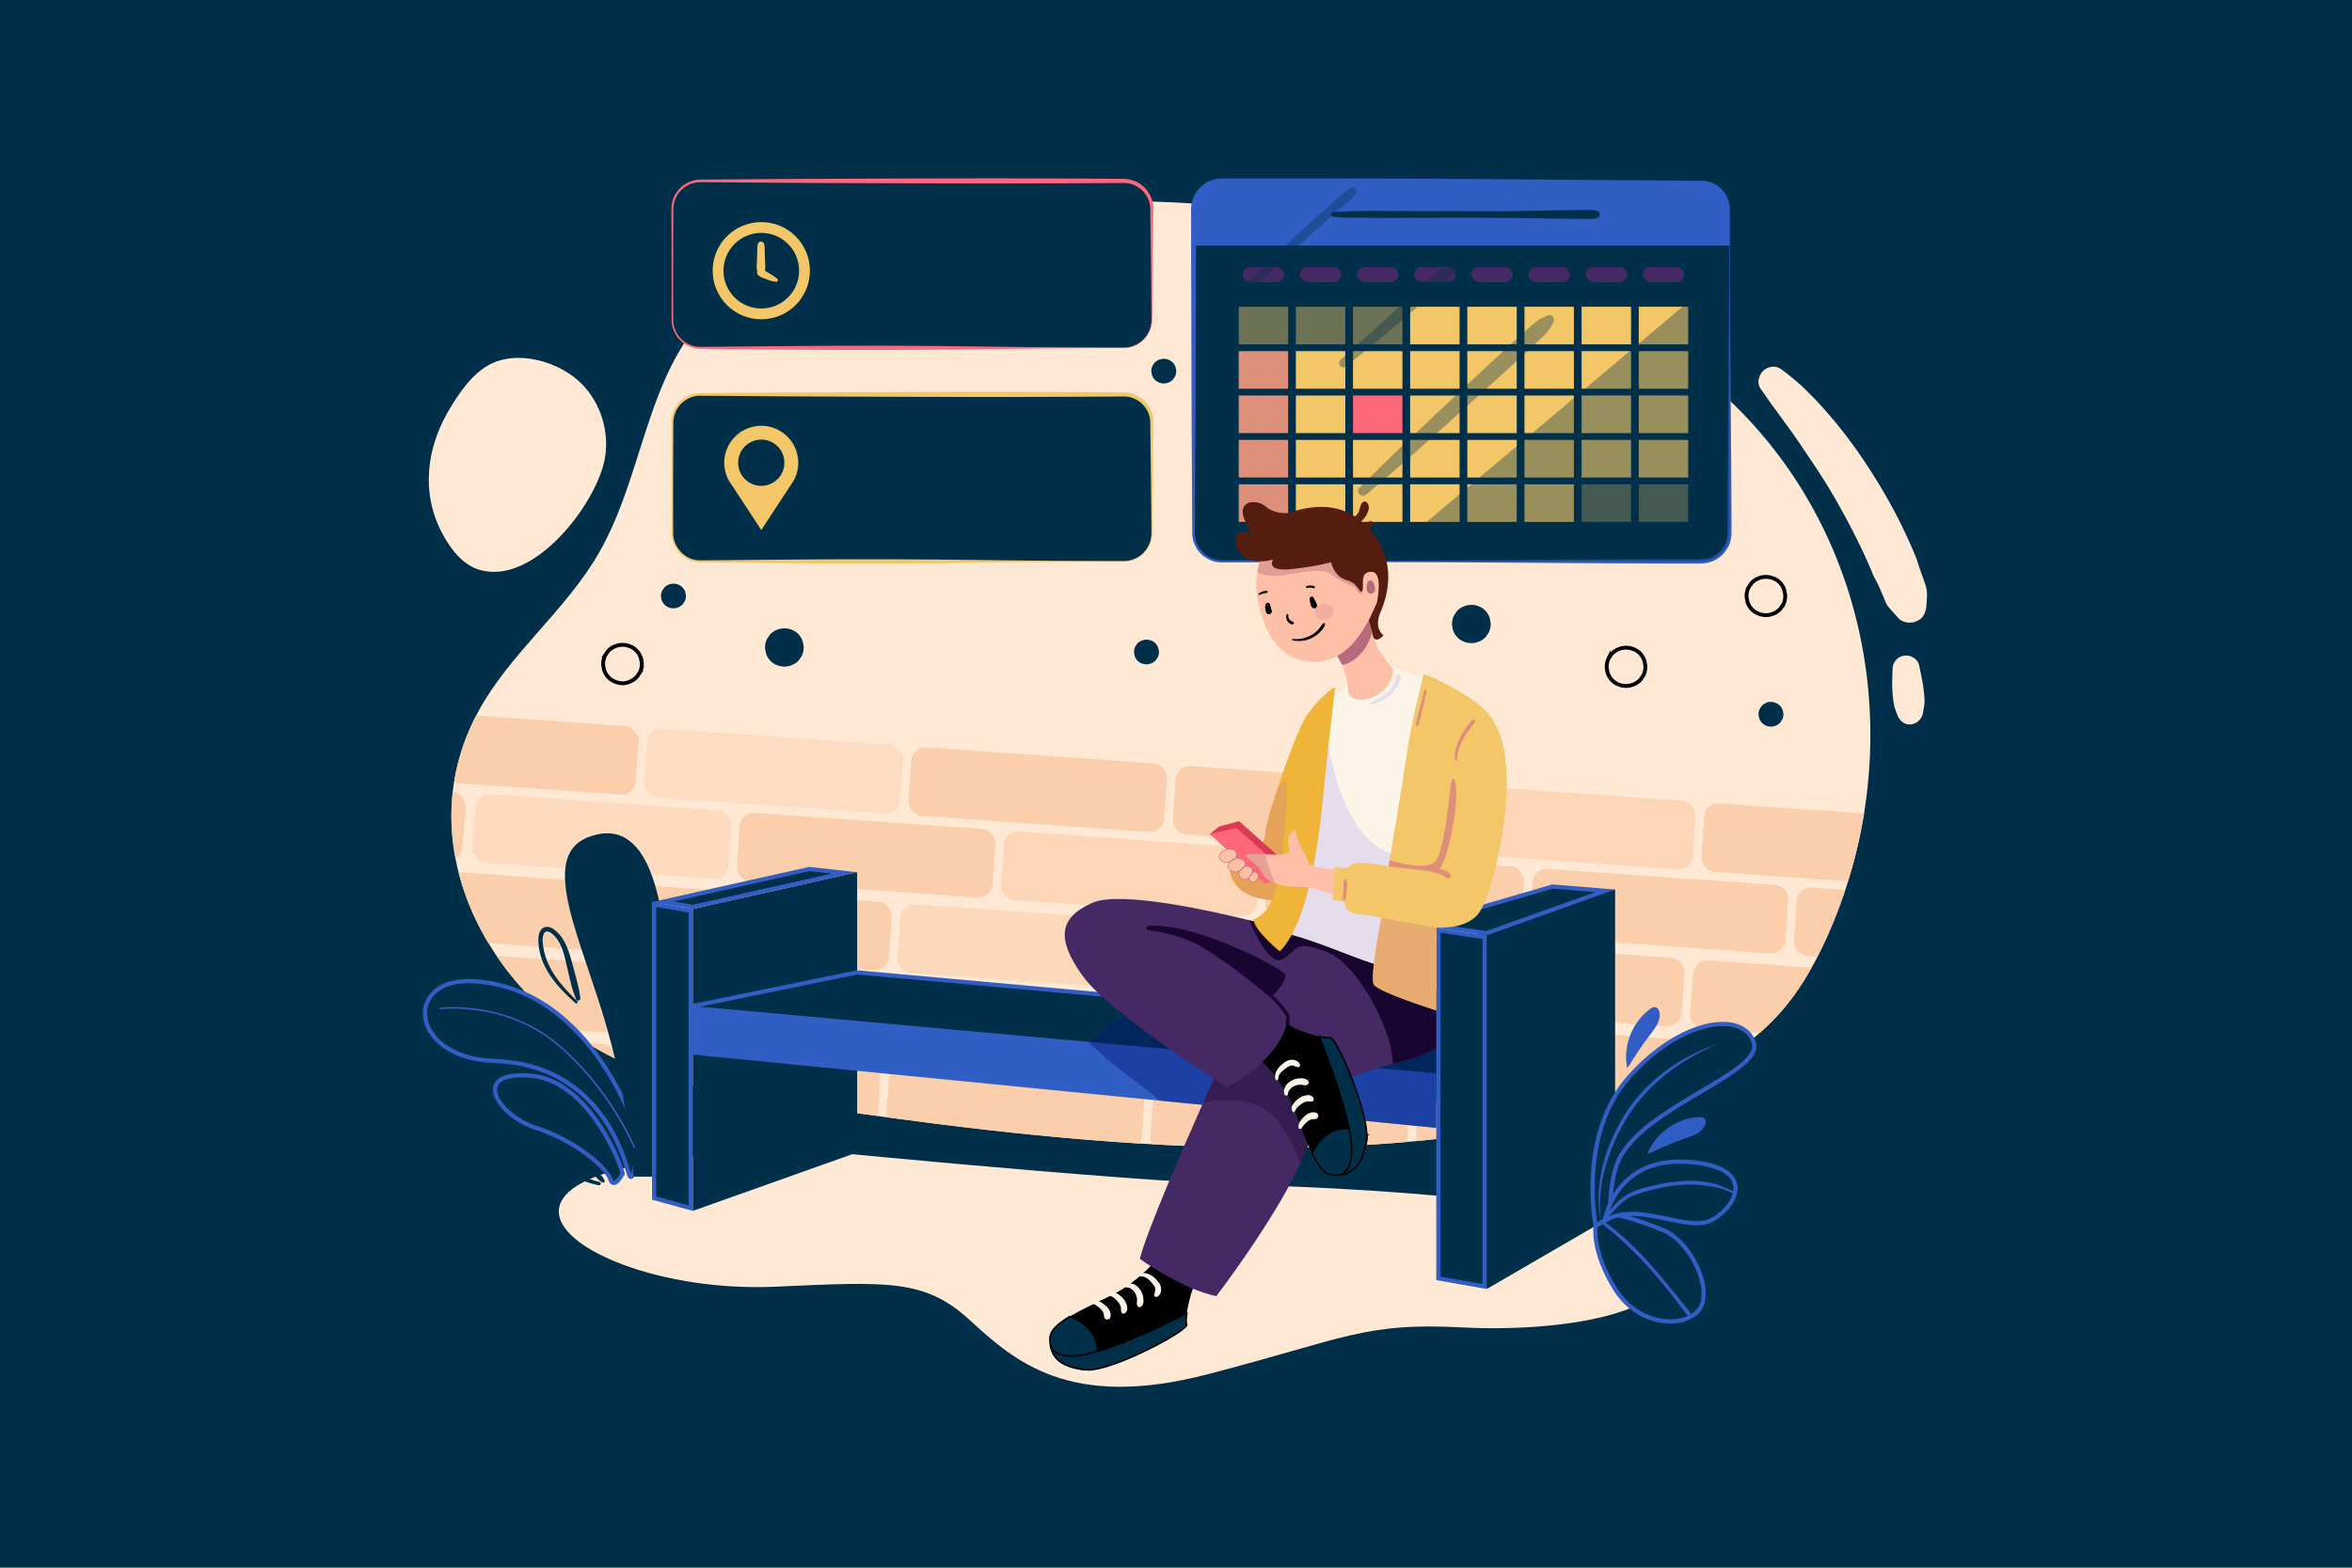 <svg xmlns="http://www.w3.org/2000/svg" xmlns:xlink="http://www.w3.org/1999/xlink" viewBox="0 0 4680 3120"><defs><style>.cls-1,.cls-37,.cls-38{fill:none;}.cls-17,.cls-19,.cls-2,.cls-21{fill:#003049;}.cls-3{fill:#ffe8d4;}.cls-4{clip-path:url(#clip-path);}.cls-10,.cls-5,.cls-6,.cls-7,.cls-8,.cls-9{fill:#fccfac;}.cls-6{opacity:0.48;}.cls-7{opacity:0.71;}.cls-8{opacity:0.59;}.cls-9{opacity:0.55;}.cls-10{opacity:0.73;}.cls-11{fill:#315ec5;}.cls-12,.cls-13{fill:#F3C768;}.cls-12{opacity:0.44;}.cls-14,.cls-31{fill:#dd8f79;}.cls-15{fill:#fe677a;}.cls-16{fill:#452964;}.cls-17,.cls-18{opacity:0.37;}.cls-19,.cls-37{stroke:#315ec5;stroke-width:8.31px;}.cls-19,.cls-21,.cls-33,.cls-37,.cls-38{stroke-miterlimit:10;}.cls-20{fill:#003049;}.cls-21{stroke:#000;stroke-width:3.11px;}.cls-22{fill:#fcf4e7;}.cls-23{fill:#011b7a;opacity:0.43;}.cls-24,.cls-34{fill:#180530;}.cls-25,.cls-33{fill:#fdbfa6;}.cls-26,.cls-27,.cls-35,.cls-36{fill:#b8697c;}.cls-27{opacity:0.41;}.cls-28{fill:#e5ddec;}.cls-29{fill:#541d10;}.cls-30{fill:#EFB438;}.cls-31{opacity:0.49;}.cls-32{fill:#db3a55;}.cls-33{stroke:#b8697c;stroke-width:1.04px;}.cls-34{opacity:0.35;}.cls-35{opacity:0.34;}.cls-36{opacity:0.18;}.cls-38{stroke:#000;stroke-width:7.64px;}</style><clipPath id="clip-path"><path class="cls-1" d="M952.08,1415.33c63.35-116.12,174-200.43,239.8-315.18C1291.46,926.48,1284.53,701,1462,577.4c162-112.82,400.52-150.59,592.61-168.51,247.95-23.14,500.52,1.7,740.44,67.64,223.25,61.36,476.92,158.8,647.11,320.92,288.9,275.19,355.2,708.13,192.54,1068.65-21.84,48.39-47.76,95.31-81.47,136.32-94.55,115-241.2,173.52-385.59,209.86-512.35,128.95-1085.46,59.85-1601.37-17-100.18-14.91-200.69-32.62-295.44-68.4C995.83,2023.07,798,1697.88,952.08,1415.33Z"/></clipPath></defs><title>04</title><g id="_04" data-name="04"><rect id="_04-2" data-name="04" class="cls-2" width="4680" height="3120"/><path class="cls-3" d="M952.08,1415.33c63.35-116.12,174-200.43,239.8-315.18C1291.46,926.48,1284.53,701,1462,577.4c162-112.82,400.52-150.59,592.61-168.51,247.95-23.14,500.52,1.7,740.44,67.64,223.25,61.36,476.92,158.8,647.11,320.92,288.9,275.19,355.2,708.13,192.54,1068.65-21.84,48.39-47.76,95.31-81.47,136.32-94.55,115-241.2,173.52-385.59,209.86-512.35,128.95-1085.46,59.85-1601.37-17-100.18-14.91-200.69-32.62-295.44-68.4C995.83,2023.07,798,1697.88,952.08,1415.33Z"/><g class="cls-4"><rect class="cls-5" x="758.27" y="1428.92" width="510.2" height="136.7" rx="28.22" transform="translate(107.93 -67.63) rotate(4.04)"/><rect class="cls-6" x="1284.14" y="1466.04" width="510.2" height="136.7" rx="28.22" transform="translate(111.85 -104.56) rotate(4.04)"/><rect class="cls-5" x="1810.01" y="1503.15" width="510.2" height="136.7" rx="28.22" transform="translate(115.77 -141.5) rotate(4.04)"/><rect class="cls-5" x="2335.89" y="1540.27" width="510.2" height="136.7" rx="28.22" transform="translate(119.69 -178.43) rotate(4.04)"/><rect class="cls-7" x="2861.76" y="1577.39" width="510.2" height="136.7" rx="28.22" transform="translate(123.6 -215.36) rotate(4.04)"/><rect class="cls-5" x="3387.63" y="1614.5" width="510.2" height="136.7" rx="28.22" transform="translate(127.52 -252.29) rotate(4.04)"/><rect class="cls-5" x="713.59" y="2062.05" width="510.2" height="136.7" rx="28.22" transform="translate(152.4 -62.91) rotate(4.04)"/><rect class="cls-5" x="1239.46" y="2099.17" width="510.2" height="136.7" rx="28.22" transform="translate(156.32 -99.85) rotate(4.04)"/><rect class="cls-5" x="1765.33" y="2136.29" width="510.2" height="136.7" rx="28.22" transform="translate(160.23 -136.78) rotate(4.04)"/><rect class="cls-5" x="2291.2" y="2173.4" width="510.2" height="136.7" rx="28.22" transform="translate(164.15 -173.71) rotate(4.04)"/><rect class="cls-5" x="2817.07" y="2210.52" width="510.2" height="136.7" rx="28.22" transform="translate(168.07 -210.64) rotate(4.04)"/><rect class="cls-5" x="3342.94" y="2247.64" width="510.2" height="136.7" rx="28.22" transform="translate(171.99 -247.58) rotate(4.04)"/><rect class="cls-5" x="736.21" y="1741.47" width="510.2" height="136.7" rx="28.22" transform="translate(129.88 -65.3) rotate(4.04)"/><rect class="cls-5" x="1262.08" y="1778.58" width="510.2" height="136.7" rx="28.22" transform="translate(133.8 -102.24) rotate(4.04)"/><rect class="cls-8" x="1787.95" y="1815.7" width="510.2" height="136.7" rx="28.22" transform="translate(137.72 -139.17) rotate(4.04)"/><rect class="cls-5" x="2313.83" y="1852.82" width="510.2" height="136.7" rx="28.22" transform="translate(141.64 -176.1) rotate(4.04)"/><rect class="cls-5" x="2839.7" y="1889.93" width="510.2" height="136.7" rx="28.22" transform="translate(145.55 -213.03) rotate(4.04)"/><rect class="cls-5" x="3365.57" y="1927.05" width="510.2" height="136.7" rx="28.22" transform="translate(149.47 -249.96) rotate(4.04)"/><rect class="cls-9" x="942.54" y="1596.42" width="510.2" height="136.7" rx="28.22" transform="translate(120.18 -80.19) rotate(4.04)"/><rect class="cls-5" x="413.82" y="1559.11" width="510.2" height="136.7" rx="28.22" transform="translate(116.24 -43.06) rotate(4.04)"/><rect class="cls-5" x="1468.41" y="1633.54" width="510.2" height="136.7" rx="28.22" transform="translate(124.1 -117.12) rotate(4.04)"/><rect class="cls-10" x="1994.28" y="1670.66" width="510.2" height="136.7" rx="28.22" transform="translate(128.02 -154.05) rotate(4.04)"/><rect class="cls-5" x="2520.15" y="1707.77" width="510.2" height="136.7" rx="28.22" transform="translate(131.94 -190.99) rotate(4.04)"/><rect class="cls-5" x="3046.02" y="1744.89" width="510.2" height="136.7" rx="28.22" transform="translate(135.85 -227.92) rotate(4.04)"/><rect class="cls-5" x="3571.89" y="1782.01" width="510.2" height="136.7" rx="28.22" transform="translate(139.77 -264.85) rotate(4.04)"/><rect class="cls-5" x="920" y="1915.75" width="510.2" height="136.7" rx="28.22" transform="translate(142.61 -77.81) rotate(4.04)"/><rect class="cls-5" x="391.29" y="1878.43" width="510.2" height="136.7" rx="28.22" transform="translate(138.67 -40.68) rotate(4.04)"/><rect class="cls-5" x="1445.87" y="1952.86" width="510.2" height="136.7" rx="28.22" transform="translate(146.53 -114.74) rotate(4.04)"/><rect class="cls-5" x="1971.74" y="1989.98" width="510.2" height="136.7" rx="28.22" transform="translate(150.44 -151.67) rotate(4.04)"/><rect class="cls-5" x="2497.61" y="2027.1" width="510.2" height="136.7" rx="28.22" transform="translate(154.36 -188.61) rotate(4.04)"/><rect class="cls-5" x="3023.48" y="2064.21" width="510.2" height="136.7" rx="28.22" transform="translate(158.28 -225.54) rotate(4.04)"/><rect class="cls-5" x="3549.35" y="2101.33" width="510.2" height="136.7" rx="28.22" transform="translate(162.2 -262.47) rotate(4.04)"/></g><path class="cls-3" d="M970.63,727.55c-30.27,17.55-51.36,47.17-70.18,76.67-55.41,86.87-67,188.93-8.21,278,14.79,22.42,34.49,43.17,60.1,51.28,108.28,34.32,233.71-129.32,250.87-219.5,10.13-53.22-7.34-110.93-45.27-149.6C1113.88,719.5,1028.28,694.12,970.63,727.55Z"/><path class="cls-2" d="M3441.34,416.58v644.08a56.58,56.58,0,0,1-56.58,56.57H2431.43a56.58,56.58,0,0,1-56.58-56.57V416.58A56.58,56.58,0,0,1,2431.43,360h953.33A56.58,56.58,0,0,1,3441.34,416.58Z"/><path class="cls-11" d="M3441.81,416.58q-.06,110.94.73,221.89l1.78,221.89.73,110.94.28,55.48.08,27.73,0,3.47v1.73c0,.57,0,1.16,0,1.79l-.18,3.71c0,.62,0,1.24-.11,1.86l-.28,1.84-.55,3.67c-.25,1.22-.59,2.41-.88,3.62a57.22,57.22,0,0,1-2.31,7.07,33.19,33.19,0,0,1-1.51,3.4c-.56,1.11-1,2.25-1.66,3.33l-1.92,3.18c-.33.53-.63,1.07-1,1.58l-1.11,1.5-2.23,3-2.49,2.76-1.25,1.38c-.42.46-.91.85-1.36,1.27l-2.75,2.51a61.66,61.66,0,0,1-26.5,12.95c-1.22.25-2.45.4-3.68.6l-1.84.27c-.31,0-.61.1-.92.13l-.93.05c-2.44.11-5.05.31-7.28.26h-13.87l-27.74,0c-37,0-74-.17-110.94-.27-147.93-.59-295.85-2.11-443.78-2.38q-110.94-.2-221.89.08l-110.94.39-13.87.06-6.93,0c-1.14,0-2.35,0-3.55-.09l-3.59-.17a58.95,58.95,0,0,1-53.29-58.39l-1.19-221.89-.67-221.89-.26-110.94-.1-55.48-.05-27.73v-6.07l0-.93.19-3.76c0-.62,0-1.25.11-1.87l.28-1.87.57-3.72c.25-1.23.59-2.44.89-3.66a56.34,56.34,0,0,1,2.34-7.15,33,33,0,0,1,1.52-3.44c.56-1.13,1.06-2.29,1.68-3.38l2-3.22c.33-.54.63-1.09,1-1.6l1.12-1.51,2.26-3,2.52-2.8,1.26-1.4c.43-.46.92-.86,1.37-1.29l2.79-2.53a62.43,62.43,0,0,1,26.83-13.13c1.22-.26,2.48-.41,3.72-.61l1.86-.28.93-.14.94,0,3.77-.19c.61,0,1.28-.08,1.85-.07h154.28l111,.19,110.94.29,55.47.22,55.48.34,110.94.87,221.89,1.8c37,.29,74,.39,110.94.58l13.87.05,6.94,0c1.15,0,2.32.06,3.48.12l3.5.19a57.17,57.17,0,0,1,51.35,56.89Zm-.93,0a56,56,0,0,0-50.54-55.7l-3.42-.16c-1.15-.06-2.28-.13-3.44-.1l-6.94,0-13.87.05c-37,.19-74,.29-110.94.58l-221.89,1.8-110.94.87-55.48.34-55.47.22-110.94.29-111,.19H2431.78c-.59,0-1.07,0-1.61.07l-3.16.16-.79,0c-.27,0-.53.08-.79.12l-1.56.24c-1,.17-2.09.28-3.12.5a53,53,0,0,0-22.52,11l-2.35,2.12c-.38.37-.8.69-1.16,1.08l-1.06,1.17-2.14,2.34-1.9,2.54-.95,1.26c-.3.44-.55.9-.83,1.35l-1.66,2.7c-.53.91-.93,1.89-1.41,2.83a26.82,26.82,0,0,0-1.3,2.89,46.76,46.76,0,0,0-2,6c-.26,1-.56,2-.78,3.07l-.48,3.14-.24,1.56c-.07.52-.07,1.06-.1,1.58l-.17,3.17,0,.8v6.07l0,27.73-.11,55.48-.26,110.94-.66,221.89-1.2,221.89a54.26,54.26,0,0,0,48.6,54.2l3.33.18c1.11.06,2.21.15,3.39.13l6.93,0,13.87.06,110.94.39q111,.3,221.89.07c147.93-.26,295.85-1.78,443.78-2.37,37-.1,74-.29,110.94-.27l27.74,0h15.6c.59,0,1.09,0,1.63-.07l3.21-.16.8,0c.27,0,.53-.08.8-.12l1.58-.24c1.06-.18,2.12-.3,3.17-.51a54,54,0,0,0,22.85-11.14l2.38-2.16c.39-.37.81-.7,1.17-1.09l1.08-1.19,2.17-2.38,1.92-2.57,1-1.28c.3-.44.56-.91.84-1.37l1.68-2.74c.53-.93,1-1.92,1.43-2.87a24.71,24.71,0,0,0,1.31-2.93,47.17,47.17,0,0,0,2-6.09c.25-1,.57-2.07.79-3.12l.49-3.17.25-1.59c.07-.53.06-1.07.1-1.61l.17-3.21c.05-.52.05-1.09.05-1.68v-5.2l.09-27.73.28-55.48.73-110.94,1.78-221.89Q3440.85,527.53,3440.88,416.58Z"/><path class="cls-11" d="M3441.34,416.58v72H2374.85v-72A56.58,56.58,0,0,1,2431.43,360h953.33A56.58,56.58,0,0,1,3441.34,416.58Z"/><rect class="cls-12" x="2464.77" y="610.47" width="98.37" height="74.86"/><rect class="cls-12" x="2578.49" y="610.47" width="98.37" height="74.86"/><rect class="cls-12" x="2692.21" y="610.47" width="98.37" height="74.86"/><rect class="cls-13" x="2805.93" y="610.47" width="98.37" height="74.86"/><rect class="cls-13" x="2919.64" y="610.47" width="98.37" height="74.86"/><rect class="cls-13" x="3033.36" y="610.47" width="98.37" height="74.86"/><rect class="cls-13" x="3147.08" y="610.47" width="98.37" height="74.86"/><rect class="cls-13" x="3260.79" y="610.47" width="98.37" height="74.86"/><rect class="cls-14" x="2464.77" y="698.81" width="98.37" height="74.86"/><rect class="cls-13" x="2578.49" y="698.81" width="98.37" height="74.86"/><rect class="cls-13" x="2692.21" y="698.81" width="98.37" height="74.86"/><rect class="cls-13" x="2805.93" y="698.81" width="98.37" height="74.86"/><rect class="cls-13" x="2919.64" y="698.81" width="98.37" height="74.86"/><rect class="cls-13" x="3033.36" y="698.81" width="98.37" height="74.86"/><rect class="cls-13" x="3147.08" y="698.81" width="98.37" height="74.86"/><rect class="cls-13" x="3260.79" y="698.81" width="98.37" height="74.86"/><rect class="cls-14" x="2464.77" y="787.15" width="98.37" height="74.86"/><rect class="cls-13" x="2578.49" y="787.15" width="98.37" height="74.86"/><rect class="cls-15" x="2692.21" y="787.15" width="98.37" height="74.86"/><rect class="cls-13" x="2805.93" y="787.15" width="98.37" height="74.86"/><rect class="cls-13" x="2919.64" y="787.15" width="98.37" height="74.86"/><rect class="cls-13" x="3033.36" y="787.15" width="98.37" height="74.86"/><rect class="cls-13" x="3147.08" y="787.15" width="98.37" height="74.86"/><rect class="cls-13" x="3260.79" y="787.15" width="98.37" height="74.86"/><rect class="cls-14" x="2464.77" y="875.5" width="98.37" height="74.86"/><rect class="cls-13" x="2578.49" y="875.5" width="98.37" height="74.86"/><rect class="cls-13" x="2692.21" y="875.5" width="98.37" height="74.86"/><rect class="cls-13" x="2805.93" y="875.5" width="98.37" height="74.86"/><rect class="cls-13" x="2919.64" y="875.5" width="98.37" height="74.86"/><rect class="cls-13" x="3033.36" y="875.5" width="98.37" height="74.86"/><rect class="cls-13" x="3147.08" y="875.5" width="98.37" height="74.86"/><rect class="cls-13" x="3260.79" y="875.5" width="98.37" height="74.86"/><rect class="cls-14" x="2464.77" y="963.84" width="98.37" height="74.86"/><rect class="cls-13" x="2578.49" y="963.84" width="98.37" height="74.86"/><rect class="cls-13" x="2692.21" y="963.84" width="98.37" height="74.86"/><rect class="cls-13" x="2805.93" y="963.84" width="98.37" height="74.86"/><rect class="cls-13" x="2919.64" y="963.84" width="98.37" height="74.86"/><rect class="cls-13" x="3033.36" y="963.84" width="98.37" height="74.86"/><rect class="cls-12" x="3147.08" y="963.84" width="98.37" height="74.86"/><rect class="cls-12" x="3260.79" y="963.84" width="98.37" height="74.86"/><rect class="cls-16" x="2472.82" y="531.26" width="82.28" height="30" rx="15"/><rect class="cls-16" x="2586.53" y="531.26" width="82.28" height="30" rx="15"/><rect class="cls-16" x="2700.25" y="531.26" width="82.28" height="30" rx="15"/><rect class="cls-16" x="2813.97" y="531.26" width="82.28" height="30" rx="15"/><rect class="cls-16" x="2927.69" y="531.26" width="82.28" height="30" rx="15"/><rect class="cls-16" x="3041.4" y="531.26" width="82.28" height="30" rx="15"/><rect class="cls-16" x="3155.12" y="531.26" width="82.28" height="30" rx="15"/><rect class="cls-16" x="3268.84" y="531.26" width="82.28" height="30" rx="15"/><path class="cls-2" d="M2653,431.43c8.7.76,17.21,1.6,25.95,1.67l25,.21c17.3.14,34.6.42,51.9.39l101.81-.2c68.23-.13,136.41-.13,204.62,1,19.3.32,38.6.79,57.89.91l27.95.16c9.93.06,20.31,1.22,29.91-1.6,7-2.07,7-12.17,0-14.24-8.44-2.48-17.19-1.68-25.92-1.63l-25,.15c-17.3.1-34.6.44-51.9.73-33.94.58-67.87,1.4-101.81,1.37q-102.32-.09-204.62-.28c-38.49-.08-77.46-1.09-115.79,2.24a4.54,4.54,0,0,0,0,9.08Z"/><path class="cls-17" d="M3441.34,531.88v528.78a56.58,56.58,0,0,1-56.58,56.57H2745.35Z"/><g class="cls-18"><path class="cls-2" d="M2718.75,984.09c25.3-21.82,51.11-43,76.08-65.17l73.29-65.13q73.23-65.1,145.56-131.27c13.77-12.6,27.63-25.08,41-38.09,6.68-6.51,13.41-12.95,20.12-19.43,7-6.71,12-15.09,16.42-23.68,3.31-6.48-2.39-17.23-10.64-13.85-7.72,3.16-16.46,6.58-23,11.89-6.71,5.48-13.1,11.39-19.63,17.09-12.57,11-24.93,22.11-37.2,33.42q-36,33.2-71.68,66.74-72.26,67.57-144,135.65c-27.07,25.68-53.2,52.24-79.88,78.32-8.9,8.7,4.3,21.46,13.51,13.51Z"/></g><g class="cls-18"><path class="cls-2" d="M2679.2,728.67c32.77-26.94,65.86-53.39,98.18-80.9s64.13-55.34,95.45-83.88c8.43-7.69,18.17-15.08,25.44-23.87,7.63-9.22,19.18-17.8,23.12-29.35,2.12-6.2-4.45-12-10.36-10.36-10.38,2.84-17.86,12.25-26.41,18.33-8.9,6.35-16.57,14.06-24.58,21.51-15.37,14.3-31,28.37-46.3,42.7q-46.35,43.3-93.52,85.71c-17.73,16-35.21,32.18-53.29,47.84-3.54,3.07-3.14,9.13,0,12.27,3.59,3.58,8.64,3,12.27,0Z"/></g><g class="cls-18"><path class="cls-2" d="M2422.63,643.26Q2526,539.34,2635.89,442.12q15.38-13.61,30.9-27.05c10.62-9.19,21.39-18,31-28.26,6.18-6.59-1.94-18.52-10.06-13-20.55,13.92-38.69,31.66-57.2,48.16q-27.08,24.13-53.71,48.78c-36,33.29-71,67.64-105.39,102.51q-29.54,29.89-58.23,60.6c-5.85,6.25,3.35,15.53,9.43,9.43Z"/></g><path class="cls-3" d="M1316.18,2311.45s-201.73,21.44-204.25,98.35,207,160.88,430.07,151,297.42-16.14,386.93,65.81,198,180.3,474.07,108.43,311.71-103.38,505.09-93.3,432.95-25.21,420.34-134.9-590.06-141.21-848.52-148.78-960.74-78.17-964.52-78.17S1316.18,2311.45,1316.18,2311.45Z"/><path class="cls-19" d="M1269.28,2261.34s-86.08-293.82-326.6-308.46c-140.66-8.56-129.77,152.79,41.4,158.69s241.08,130.19,266.16,221.24C1262,2375.59,1269.28,2261.34,1269.28,2261.34Z"/><path class="cls-20" d="M1260.3,2341.76s-7.08-152.28-62.56-329.34-128.67-325.81-9.44-351.78,133.39,180.8,141.65,274.55-13,406.57-13,406.57Z"/><path d="M2161.25,2726c-43.41-4.32-66.22-19.18-71.11-49.38v0c-.07-.42-.14-.85-.2-1.29a85.41,85.41,0,0,1-.81-11.73c0-15.25,16.56-29.69,39.37-43.4h0q3.53-2.11,7.22-4.2c35-19.81,80.92-38.13,105.33-55.29,42.88-30.15,59.85-54.74,59.85-54.74,47.86,41.68,82.15,41.61,82.15,41.61-5.84,4.32-13,25.23-17.68,45.81-1.64,7.16-3,14.28-3.91,20.64-1.47,10.25-1.8,18.54-.34,21.89,4.56,10.5-126,81.7-185.65,89.61A62.91,62.91,0,0,1,2161.25,2726Z"/><path class="cls-21" d="M2161.25,2726c-43.41-4.32-66.22-19.18-71.11-49.38v0c-.07-.42-.14-.85-.2-1.29a85.41,85.41,0,0,1-.81-11.73c0-15.25,16.56-29.69,39.37-43.4h0s55.81,17.32,55.22,69.3c-.11,10.54-2.56,22.5-8.25,36A62.91,62.91,0,0,1,2161.25,2726Z"/><path class="cls-21" d="M2161.25,2726c-43.41-4.32-66.22-19.18-71.11-49.38,1.31,6.32,10.82,32.91,77.67,17.08,5.11-1.21,10.44-2.62,15.93-4.23,65.59-19.13,154.92-63.82,177.74-75.47-1.47,10.25-1.8,18.54-.34,21.89,4.56,10.5-126,81.7-185.65,89.61A62.91,62.91,0,0,1,2161.25,2726Z"/><path class="cls-22" d="M2176.28,2595.27c6.94,3.46,13.39,8.28,17.77,14.75,2.37,3.49,2.28,5.77,2.76,9.68.41,3.34,2.68,6.63,6.42,6.42a6.58,6.58,0,0,0,6.19-4.71c2.22-9-3.21-17.66-9.81-23.33s-13.37-10.32-22.52-8.94c-2.85.42-3.26,4.91-.81,6.13Z"/><path class="cls-22" d="M2208.88,2579.29c6.63,1.34,12.33,7.6,16.49,12.62a20.92,20.92,0,0,1,4.8,9c.7,3.41-.1,7,1,10.3a4.48,4.48,0,0,0,6.5,2.64c10.84-6.43,3.1-23-3.14-29.93-5.76-6.36-18.62-17.08-26.84-9.14a2.75,2.75,0,0,0,1.2,4.56Z"/><path class="cls-22" d="M2241.72,2562.23c8.26-.13,14.84,6.5,18.12,13.63a28.84,28.84,0,0,1,2.66,11.66c0,4-1.24,7.93.9,11.53a5,5,0,0,0,6.73,1.76c5.45-3,5.52-10.88,4.94-16.35a39,39,0,0,0-6.19-17.45c-6.29-9.45-17.69-16.37-28.93-11.31-3.26,1.47-1.51,6.58,1.77,6.53Z"/><path class="cls-22" d="M2270.16,2540.48c10.42-1.07,17.31,7.68,23.5,14.74,2.92,3.33,5.38,6.7,5.18,11.3-.17,3.83-1.73,7.21-2.09,11-.23,2.4,2.58,4.3,4.74,3.62,5.77-1.84,8.82-8.07,9.05-13.9.27-6.64-2.46-12.33-6.65-17.32-8.35-9.94-20.86-19.52-34.52-15.26-3,.95-2.69,6.19.79,5.83Z"/><polygon class="cls-20" points="1705.55 1735.8 1705.55 2293.59 1378.45 2409.93 1378.45 1809.01 1705.55 1735.8"/><polygon class="cls-2" points="1301.53 2384.45 1301.53 1800.07 1374.3 1812.52 1374.3 2404.48 1301.53 2384.45"/><path class="cls-11" d="M1305.68,1805l64.47,11v583l-64.47-17.75V1805m-8.3-9.85v592.47l81.08,22.32V1809l-81.08-13.87Z"/><polygon class="cls-2" points="1318.84 1794.6 1610.49 1729.4 1680.38 1737.18 1378.35 1804.78 1318.84 1794.6"/><path class="cls-11" d="M1610.72,1733.61l44.49,5-277,62-37.94-6.49,270.42-60.45m-.46-8.41-312.88,69.94,81.08,13.87,327.09-73.21-95.29-10.6Z"/><polygon class="cls-19" points="2908.1 2043.85 2857.93 2194.08 2245.99 2140.91 1402.61 2067.65 1378.46 2002.23 1705.55 1935.19 2267.29 1985.95 2908.1 2043.85"/><polygon class="cls-11" points="2857.93 2136.29 2857.93 2244.73 2286.8 2188.43 1378.46 2098.89 1378.46 2002.23 2203.42 2076.98 2857.93 2136.29"/><path class="cls-23" d="M2908.1,2043.85l-50.17,150.23v50.65l-549.73-54.19c-4.17-.41-10.89-9.42-14.4-12.13-38.5-29.73-79.24-58.34-114.61-91.81-2.29-2.16-10.77-8.12-11.25-11.15-.75-4.74,14.08-13.73,17.69-16.74q19.38-16.18,38.31-32.9,11.05-9.76,21.93-19.73c3.17-2.91,17.8-20.45,21.42-20.13Z"/><path class="cls-16" d="M2881.16,2063.22c-18.46,28.65-62.66,41.71-109.69,54.44-67.54,18.26-140.89,35.84-152.19,97.93h0c-.44,2.34-.77,4.75-1,7.23-2.55,25.77-14.13,58.19-30.51,92.93-55.89,118.47-167.6,263.86-167.6,263.86-68.54-14.08-152.1-74.17-152.1-74.17,12.65-52.73,89-227.58,126.56-312.11,12.42-27.93,20.59-46,20.84-46.56h0s-211.26-134.26-262-205.61-47.89-114.56,20.65-144.6c56.51-24.77,246.41,18.75,311.34,34.78h0c13.83,3.41,22,5.58,22,5.58s183.08,12.21,216.89,29.12S2927.17,1991.85,2881.16,2063.22Z"/><path class="cls-24" d="M2881.16,2063.22c-18.46,28.65-62.66,41.71-109.69,54.44-.33-69.2-71.2-201.62-133.77-224.27-64.38-23.3-53.65-3-85.84,15.5-23.81,13.71-52.86-45.69-66.37-77.54,13.83,3.41,22,5.58,22,5.58s183.08,12.21,216.89,29.12S2927.17,1991.85,2881.16,2063.22Z"/><path class="cls-20" d="M3213.77,1770.32V2417L2958.26,2565.4s-41.35-385.91-41.35-503.59,12.56-208.64,34.83-222.42S3213.77,1770.32,3213.77,1770.32Z"/><polygon class="cls-2" points="2862.09 1843.26 2862.08 1830.43 3089.4 1764.38 3194.18 1772.9 2957.83 1857.17 2862.09 1843.26"/><path class="cls-11" d="M3089.83,1768.58l84.76,6.89-217.18,77.44-91.17-13.24v-6.12l223.59-65m-.85-8.4-231.05,67.13v19.55l100.33,14.57,255.51-91.11L3089,1760.18Z"/><polygon class="cls-2" points="2862.09 2544.17 2862.09 1851.66 2954.1 1865.02 2954.1 2560.45 2862.09 2544.17"/><path class="cls-11" d="M2866.24,1856.46l83.71,12.15V2555.5l-83.71-14.81V1856.46m-8.31-9.6v700.79l100.33,17.75v-704l-100.33-14.57Z"/><path class="cls-25" d="M2758.87,1406.58c-34.41,33.74-78.74,0-78.74,0a151,151,0,0,0,0-53.59,119.7,119.7,0,0,0-9.7-29.68,137.77,137.77,0,0,0-14.12-23.91l63.52-101.89s-1.13,23.77,10.23,62.44q1.38,4.68,3,9.67c14.55,44.33,56.89,78.74,56.89,78.74S2793.27,1372.84,2758.87,1406.58Z"/><path class="cls-26" d="M2730.06,1260c-4.16,13.46-10.29,26.45-18.83,36.8-15.1,18.31-29.74,24.77-40.8,26.56a137.77,137.77,0,0,0-14.12-23.91l63.52-101.89S2718.7,1221.28,2730.06,1260Z"/><path class="cls-25" d="M2711.23,1255.07c-29.11,45.65-70.79,74.1-128.36,56.9s-76.74-91.31-82-129.68c-2.14-15.51-1-30.81,1-43.53a171.25,171.25,0,0,1,8.22-31.9c16.51-31.14,61.76-41,107.73-38,51.67,3.38,104.23,23.1,117.89,47.25C2761.51,1161.77,2740.34,1209.42,2711.23,1255.07Z"/><path class="cls-27" d="M2699.08,1174.15c-7.32-11.87-30.06-14-46.25-28.61s-50.48-9.24-93.64-1.54c-31.28,5.59-49.61-1.12-57.32-5.24a171.25,171.25,0,0,1,8.22-31.9c16.51-31.14,61.76-41,107.73-38a205,205,0,0,1,21.91,10.39c43.94,24.27,70.53,84,71.5,94.89S2706.41,1186,2699.08,1174.15Z"/><path class="cls-22" d="M2817.8,1712.79c-19,110-37.8,204.33-43.71,210.51-14.56,15.22-157.47-57.56-227.61-68.15,0,0,51.61-172,48.31-240.16-1.37-28.16,4.15-66.25,11.76-102.71,10.8-51.79,25.81-100.28,31.24-112.32,9.26-20.51,43.29-37.16,44.26-31.58a43.9,43.9,0,0,1,.49,6.14,17.53,17.53,0,0,0,12.79,16.29c9.66,2.74,24.19,3.52,41.7-6.1,32.42-17.83,35-44.14,35-53.48s10-.74,21.88,5.22,50.28,18.52,68.8,20.51C2873.74,1358.13,2845.57,1552.14,2817.8,1712.79Z"/><path class="cls-28" d="M2817.8,1712.79c-19,110-37.8,204.33-43.71,210.51-14.56,15.22-157.47-57.56-227.61-68.15,0,0,51.61-172,48.31-240.16-1.37-28.16,4.15-66.25,11.76-102.71l28.76-90.71s15.15,257.39,149.38,281.76A174.7,174.7,0,0,1,2817.8,1712.79Z"/><path class="cls-29" d="M2564.35,1020.85s-25.8,4-45.65-12.57-55.58-11.25-43.67,22.5,24.64,35.06,24.64,35.06-33.24-20.15-40.52,2.5,17.2,61,74.1,45.14c0,0-16.54,24.48,35.73,19.19s79.4-13.9,79.4-13.9,5.95,29.11,31.09,35.73,25.8,30.43,31.1,21.17-7.28-37.05,17.86-37.71,11.16,62.35,11.16,62.35l-16,34.15,9.43,35.16s7.28,9.93,19.85-5.29c0,0-20.42-12.57-5.58-47s30.72-97.25-15.59-156.14S2625.88,999.68,2564.35,1020.85Z"/><path class="cls-30" d="M2656.31,1369.15s-14.85,127.87-20.13,180.52-21.45,276.79-89.7,343.72c0,0-48.69-39.11-52.45-63.17,0,0,23.32-6,36.86-39.11,0,0-74.46,0-83.49-57.92,0,0,69.19-41.36,69.95-72.21.3-12.45,10.41-48.75,23.85-89.68,19.84-60.46,46.93-131,60.39-149.73C2624.15,1390.21,2657,1363.32,2656.31,1369.15Z"/><path class="cls-31" d="M2548.32,1718.51c-7,45.36-17.43,72.6-17.43,72.6s-74.46,0-83.49-57.92c0,0,69.19-41.36,69.95-72.21.3-12.45,10.41-48.75,23.85-89.68,5.74-7.8,11.19-14.06,14.79-15.61C2567.21,1550.83,2555.3,1673.14,2548.32,1718.51Z"/><polygon class="cls-32" points="2407.19 1659.97 2425.64 1644.9 2465.35 1634.32 2561.55 1719.44 2566.03 1741.84 2407.19 1659.97"/><polygon class="cls-15" points="2407.19 1659.97 2516.34 1758.94 2566.03 1741.84 2460.47 1647.71 2407.19 1659.97"/><path class="cls-33" d="M2503.36,1741.5c-.72-3.18-2.65-5.41-4.93-5.92a8.83,8.83,0,0,0-6.27.92,13.41,13.41,0,0,0-.36-4.85c-1.05-4.14-3.87-7.06-7.2-7.72a14.27,14.27,0,0,0-8.23.78,8.55,8.55,0,0,0,1.35-3,10.25,10.25,0,0,0-.42-5.24,11.56,11.56,0,0,0-9.32-7.72,23.47,23.47,0,0,0-14.09,2.17c3.3-2.45,5.86-5.36,6.41-8a10.35,10.35,0,0,0-.41-5.24,11.57,11.57,0,0,0-9.33-7.72c-5.08-.78-12.8-.35-20.25,6.4-12.63,11.45,3.55,20.92,10.85,20.13a24.62,24.62,0,0,0,8.41-2.84c-.61.47-1.23,1-1.84,1.53-12.63,11.44,3.55,20.91,10.85,20.12a25.32,25.32,0,0,0,9-3.15c-7,10.6,4.43,19,9.76,18.29a17.93,17.93,0,0,0,7.93-3.89c-.3,5.77,5.28,9.79,8.19,9.33,3.86-.6,9.49-6,10.12-10.39A11.09,11.09,0,0,0,2503.36,1741.5Z"/><path class="cls-26" d="M2447.82,1715.42l4.24-2.57c.64-.38,1.29-.75,1.9-1.17s1.45-1,1.56-1.73a.75.75,0,0,0-1.09-.84,3.84,3.84,0,0,0-.78.67c-.23.19-.46.37-.7.54-.61.44-1.25.85-1.87,1.27l-3.95,2.65c-.72.49-.07,1.64.69,1.18Z"/><path class="cls-26" d="M2467.28,1733.14a68.67,68.67,0,0,0,5.68-4.24,30.61,30.61,0,0,0,2.39-2,6.8,6.8,0,0,0,1.91-2.58.86.86,0,0,0-1.42-.83c-.33.34-.58.74-.88,1.1a13.53,13.53,0,0,1-1,1.11c-.74.7-1.51,1.36-2.28,2-1.71,1.47-3.5,2.88-5.09,4.48a.6.6,0,0,0,.72.94Z"/><path class="cls-26" d="M2486.13,1746.69a33.32,33.32,0,0,0,4.36-5,22.16,22.16,0,0,0,1.41-2.63c.23-.47.45-.95.7-1.41s.55-.9.78-1.37a1,1,0,0,0-.24-1.21.93.93,0,0,0-1.23.07,11.87,11.87,0,0,0-1.51,2.72,30.52,30.52,0,0,1-1.38,2.74,23,23,0,0,1-1.77,2.5c-.72.92-1.34,1.93-2,2.9-.36.53.44,1.12.88.67Z"/><path class="cls-25" d="M2666.68,1784.6c-.44,1.34-54.82-18.72-66.41-19.16-10.31-.39-41.43.62-62.61-7a54.9,54.9,0,0,1-7.35-3.25c-20.51-11.14-17.84-21.84-27.64-30.75s-28.52-22.28-20.5-24.07c4.23-.95,19.37-.52,34.84-.1,13.88.37,28,.73,34.85.1,14.43-1.34,14.17-8.65,14.17-8.65-8.47-20.5.3-32.41,7.43-38.2s4.08,10.75,14.8,29.92,12,25.85,16.47,35.2,54.37,11.14,54.37,11.14C2662.67,1750.29,2667.13,1783.27,2666.68,1784.6Z"/><path class="cls-13" d="M2944.37,1814.66c-23.58,36.67-86.44,31.43-86.44,31.43v165s-115.89-36.67-124.41-51.73,15.07-132.92,15.07-132.92-24.23-5.23-49.76-7.86-22.93-24.88-22.93-24.88c-7.19.66-25.53-3.28-25.53-3.28,3.93-7.85,5.94-66.12,5.94-66.12s22.87,8.5,32.7-2.63,74,2.63,74,2.63,29.47-176.14,37.32-231.14,32.09-149.3,32.09-149.3c-5.71-7.87,44.25,14.47,90,44.09,49.27,31.9,74.35,69.85,75.66,165.45S2967.94,1778,2944.37,1814.66Z"/><path class="cls-24" d="M2285.57,1842.41c-5.56.37-5.82,8.41-.29,9.1,27.83,3.49,70.59,12.1,106.71,33.31,59.15,34.74,136.14,100.46,136.14,100.46s36.62-32.86,28.17-46.94C2548.76,1925.77,2378.24,1836.2,2285.57,1842.41Z"/><path class="cls-34" d="M2619.28,2215.59h0c-.44,2.34-.77,4.75-1,7.23-2.55,25.77-14.13,58.19-30.51,92.93-6.42-19-17.57-46.57-41.27-80.37-37.19-53-110.55-49.28-151.87-42,12.42-27.93,20.59-46,20.84-46.56h0s16.76,11.54,25.32,17c0,0,44.71-22.65,71.08-50.25C2537.06,2087.13,2619.28,2215.59,2619.28,2215.59Z"/><path class="cls-14" d="M2763,1724.31s73.7,8.17,91.24,11.06,31.27-57.9,39.67-109.12,1-87.08-4.86-73.35-12.48,152.53-37.86,165.6-86.15-6.43-86.15-6.43Z"/><path class="cls-14" d="M2833.48,1375.05l-8.43,34.51-4,16.3c-1.34,5.46-3.66,11.42-3.6,17.06,0,2.29,3.31,3.34,4.44,1.2,2.5-4.7,3.19-10.63,4.44-15.78l4.19-17.27,8.38-34.52c.86-3.53-4.58-5-5.44-1.5Z"/><path class="cls-14" d="M2898.94,1512.94a103.74,103.74,0,0,1,13-42.69,189.85,189.85,0,0,1,11.52-17.63c3.83-5.34,9.43-11,11.66-17.16.77-2.16-2-4-3.79-2.92-6,3.63-10.81,11.34-14.82,17a143.72,143.72,0,0,0-11.63,19.59c-6.63,13.56-11.29,28.58-10.1,43.78a2.1,2.1,0,0,0,4.19,0Z"/><path class="cls-35" d="M2537.66,1758.44a54.9,54.9,0,0,1-7.35-3.25c-20.51-11.14-17.84-21.84-27.64-30.75s-28.52-22.28-20.5-24.07c4.23-.95,19.37-.52,34.84-.1C2521.09,1714.51,2529.7,1742.93,2537.66,1758.44Z"/><path class="cls-26" d="M2721.76,1157.91c-3,5.41-2.59,11.48-1.78,17.44.59,4.35,6.39,7.1,10.28,5.84a8.53,8.53,0,0,0,5.83-10.28c-1-4.46-1.88-9.1-4.32-13-2.25-3.59-7.84-3.91-10,0Z"/><path class="cls-29" d="M2691.33,1044.11c9.74.7,19.16-7.17,24.61-14.45,5.87-7.83,12.42-23.33,2.75-30.54a6,6,0,0,0-6.29,0c-6.63,4.66-5.88,15-9.9,21.68-3.77,6.3-9.84,9.39-14.88,14.34-3.44,3.38-.67,8.66,3.71,9Z"/><path class="cls-29" d="M2707.88,1049.25c5.07,2.29,10.37,3.91,15.91,2.25,4.88-1.46,8.78-5.07,8.31-10.45-.21-2.49-2.34-4.53-5-3.79-5.37,1.51-9.34,3.52-15.12,2.2-5.6-1.27-9.92,7.17-4.13,9.79Z"/><path class="cls-14" d="M2676.36,1791.48c2.18-6.71,3-14.17,3.77-21.16.7-6.11,1.82-14.32-2-19.64a2.23,2.23,0,0,0-4,.53c-1.7,5.91-.63,13-1.11,19.11-.53,6.78-1.55,13.78-1,20.58a2.2,2.2,0,0,0,4.31.58Z"/><path class="cls-31" d="M2857.93,1846.09v165s-115.89-36.67-124.41-51.73,15.07-132.92,15.07-132.92Z"/><path class="cls-14" d="M2852.89,1736.31c5.45,1.85,11.32,2.7,16.58,5.1,4.09,1.86,8.38,7,13,6.47a4.31,4.31,0,0,0,4.14-4.14c.71-6.18-7.56-10-12.32-11.79a42.44,42.44,0,0,0-20.47-2.62c-3.86.49-5,5.62-.94,7Z"/><path class="cls-28" d="M2728.32,1402.36a79,79,0,0,0,40.45-21.52,70.2,70.2,0,0,0,13-17.31c2.49-4.76,8-14.58,4.23-19.61-1-1.37-3-2.39-4.66-1.22-4.59,3.28-4.35,10.84-6.55,15.84a60,60,0,0,1-11.44,16.86c-9.91,10.5-22.74,17.6-36.33,22.17a2.49,2.49,0,0,0,1.32,4.79Z"/><path d="M2718.86,2271.89c-8.09,42.86-24.89,64.28-55.41,66.51h0c-.42,0-.86.07-1.29.09a86.83,86.83,0,0,1-11.77-.22c-15.19-1.29-28.12-19.09-39.79-43v0c-1.2-2.46-2.39-5-3.56-7.56-16.67-36.59-30.91-83.94-45.87-109.76-26.29-45.35-49.29-64.41-49.29-64.41,45.7-44,48.63-78.2,48.63-78.2,3.79,6.2,24,15.11,44.09,21.62,7,2.26,14,4.23,20.21,5.7,10.08,2.36,18.32,3.41,21.78,2.25,10.86-3.62,70.37,132.67,73,192.77A63.13,63.13,0,0,1,2718.86,2271.89Z"/><path class="cls-21" d="M2718.86,2271.89c-8.09,42.86-24.89,64.28-55.41,66.51h0c-.42,0-.86.07-1.29.09a86.83,86.83,0,0,1-11.77-.22c-15.19-1.29-28.12-19.09-39.79-43v0s22.12-54.08,73.86-49c10.48,1,22.18,4.52,35.17,11.37A63.13,63.13,0,0,1,2718.86,2271.89Z"/><path class="cls-21" d="M2718.86,2271.89c-8.09,42.86-24.89,64.28-55.41,66.51,6.41-.74,33.74-7.9,23.81-75.88-.76-5.19-1.7-10.62-2.82-16.24-13.32-67-50-159.9-59.65-183.65,10.08,2.36,18.32,3.41,21.78,2.25,10.86-3.62,70.37,132.67,73,192.77A63.13,63.13,0,0,1,2718.86,2271.89Z"/><path class="cls-22" d="M2590.08,2245.23c4.12-6.71,9.61-12.63,16.57-16.42,3.75-2,6-1.32,10-1.62a6.42,6.42,0,0,0,1.7-12.61c-8.37-2.85-17.48,2-23.39,7.72-6.13,5.92-11.66,12.3-11.1,21.24a3.39,3.39,0,0,0,6.26,1.69Z"/><path class="cls-22" d="M2576.92,2211.38c1.91-6.44,9-11.83,14.4-15.38a20.47,20.47,0,0,1,9.33-3.77c3.47-.33,6.84.69,10.27-.11,3-.7,3.84-4,2.65-6.51-5.48-11.31-23.25-4.4-30.32,1.22-6.88,5.47-18.14,16.75-10.89,25.76,1.35,1.67,4,.59,4.56-1.21Z"/><path class="cls-22" d="M2562.74,2177.1c.55-7.8,7.56-13.64,14.45-16.3a29.62,29.62,0,0,1,11-2c4,.07,8.45,2.09,12.3.48,3-1.28,4.49-4.1,2.94-7.22-2.7-5.45-10.61-6.13-16.05-6a39.65,39.65,0,0,0-17.86,4.83c-9.41,5.08-17.55,16-13.68,27.09a3.53,3.53,0,0,0,6.89-.93Z"/><path class="cls-22" d="M2543.56,2146.91c-.15-10.18,9.21-16.53,16.65-21.84,3.57-2.54,7-4.73,11.59-4.26,3.67.38,6.72,2.34,10.29,3a3.8,3.8,0,0,0,4.61-4.61c-1.34-6-7.8-9.33-13.49-9.94-6.69-.71-12.66,1.66-17.95,5.62-10.47,7.82-20.61,18.74-17.53,32.82.72,3.29,5.88,2.53,5.83-.79Z"/><path class="cls-24" d="M2523.46,1979.4c6.24,7.28,13.08,14,19.39,21.23,3.25,3.72,6.37,7.56,9.31,11.53,2.67,3.61,4.9,8.15,8.29,11.09,2.06,1.78,5.67.12,4.8-2.79-1.35-4.54-5-8.65-7.77-12.41-2.95-4-6-7.83-9.24-11.57-6.53-7.58-13.89-14.83-22.42-20.14-2-1.23-3.73,1.45-2.36,3.06Z"/><path class="cls-24" d="M2561.4,2022.38c-2,2.36-1.94,5.8-2.25,8.78-.33,3.17-1.28,6.3.86,8.91,1,1.18,2.7.81,3.71,0,2.31-1.85,2-5.63,2.19-8.36s.84-6.36-.69-8.84a2.46,2.46,0,0,0-3.82-.49Z"/><path d="M2518.5,1202.66c-1.95,4.87-.81,10.45.6,15.37a6,6,0,0,0,7.29,4.14c2.8-.77,5.36-4.32,4.14-7.3-1.64-4-2.12-8.27-3.77-12.21s-6.61-4.1-8.26,0Z"/><path d="M2606.15,1191.31a31.78,31.78,0,0,0,.94,8.27c.72,2.63,1.26,6.17,2.88,8.38s3.81,3.34,6.43,2.62c2.28-.63,4.37-3,4.18-5.49-.43-5.67-4.72-10.75-6.91-15.82-1.65-3.82-7.55-1.7-7.52,2Z"/><path d="M2507,1183.88a32.6,32.6,0,0,1,7.72-2.75c2.35-.5,4.7-.54,6.91-1.54,1.49-.68.93-2.88-.43-3.29-5.11-1.56-11.73,1.91-16,4.56a1.75,1.75,0,0,0,1.76,3Z"/><path d="M2600.94,1170.14c4.35-1.06,8.77-.5,13.08.53,2.06.49,3.54-2.53,1.5-3.56-5-2.53-10.32-2.39-15.56-.54a1.85,1.85,0,0,0,1,3.57Z"/><path d="M2559.91,1223.22c-1,4.77-.65,9.84,2.4,13.81,2.24,2.92,7.68,7.37,11.44,4.69a2,2,0,0,0,.4-3c-2-2.26-5.4-2.25-7.49-4.68a14.8,14.8,0,0,1-3.21-10.29c.07-2-3.09-2.47-3.54-.48Z"/><path d="M2572.35,1274.63c14,2.59,28,.72,40.53-6.24a60.54,60.54,0,0,0,15-11.89c3.53-3.86,8.71-9.14,8.58-14.66a1.82,1.82,0,0,0-2.71-1.56c-4.32,2.72-6.55,8.36-10,12.13a59.88,59.88,0,0,1-13.07,10.83,61.93,61.93,0,0,1-38,8.42c-1.68-.16-2.07,2.66-.4,3Z"/><path class="cls-36" d="M2621.47,1206.31a16.17,16.17,0,0,0-4.33,16.82,15,15,0,0,0,6.36,7.93,19.66,19.66,0,0,0,10.59,2.47,21,21,0,0,0,11.63-3.6,18.73,18.73,0,0,0,7.27-13.29C2654.74,1201.36,2631.76,1196.5,2621.47,1206.31Z"/><path class="cls-19" d="M1238.44,2336.66c7.3,8.48-56.73-183.77-180.34-195.57s-69.3,78.61,8.61,103.64,140.47,79.33,147.56,101.76S1238.44,2336.66,1238.44,2336.66Z"/><path class="cls-20" d="M1193.06,2352.41a145.67,145.67,0,0,1-42.87-17.71c-5.74-3.56-39.12-25.8-29.06-34,5.92-4.82,17.41.75,22.67,4,7,4.36,13.26,10.11,19.4,15.63q9.49,8.55,18.44,17.68c5.4,5.51,10.84,13,18.37,15.61,1.89.64,3.44-1.33,3-3.06-1.67-7.55-8.72-13.43-14-18.67q-8.76-8.67-18.06-16.77c-10.91-9.53-23.31-21.46-38.15-24-5.95-1-13.32-.9-18,3.49s-5,11.46-2.48,17.14c2.89,6.43,8.9,11.52,14.14,16a143.1,143.1,0,0,0,18.07,13.26,132.11,132.11,0,0,0,46.71,17.83c4.18.74,6-5.45,1.78-6.48Z"/><path class="cls-20" d="M1148.5,1992.23c-30.23-28.72-60.26-63.16-67.21-105.73-1.4-8.55-3.12-20.21.94-28.32,5.33-10.64,17.17.16,22.17,5.59,12.48,13.57,17.18,32.48,21.42,49.91,6.15,25.24,10.53,51.6,20.72,75.59,1.71,4,8.66,2,8.26-2.24-1.32-13.84-4.83-27-8.28-40.39q-4.83-18.78-10.08-37.47c-5.53-19.53-13-40.25-28.14-54.53-6.89-6.5-17.2-13.53-26.82-8.33-8,4.31-10.08,14.19-10.28,22.51-.54,23.09,7.4,46.39,19.2,66,14.23,23.66,34,42.82,54.18,61.34,2.62,2.4,6.52-1.46,3.92-3.93Z"/><path class="cls-11" d="M1261.38,2285.29c-.12-.29-12.14-29.59-36.84-69.35-22.79-36.68-61.34-90-115.58-135.82s-114.83-62.68-156.21-68.87c-44.83-6.71-77.22-2.56-77.54-2.51l-.41-3.09c.33-.05,33.15-4.25,78.41,2.52,41.78,6.25,103.06,23.39,157.76,69.57s93.34,99.73,116.25,136.62c24.83,40,36.93,69.47,37,69.76Z"/><path class="cls-19" d="M3175,2439.51s-8.62,50.19,38.8,125.89S3352.88,2644,3381.18,2606s-15.61-134.64-72.2-158-95.21-31-95.21-31Z"/><path class="cls-19" d="M3175,2439.51s-35.74-179.86,65.72-295,226.34-134.63,248.78-70.24-248,134.63-275.7,254.63c0,0-11.25,33.83-10.21,94Z"/><path class="cls-2" d="M3193.1,2429s20.27-126.4,164.66-116.65,95,93.23,46.25,116.65S3259.65,2390.1,3193.1,2429Z"/><path class="cls-37" d="M3193.1,2429s20.27-126.4,164.66-116.65,95,93.23,46.25,116.65S3259.65,2390.1,3193.1,2429Z"/><path class="cls-11" d="M3187.81,2434.91c5.4,5.93,12.55,10.57,18.72,15.68s12,10.17,17.83,15.44q18.15,16.44,35.16,34.07c22.31,23.14,43.57,47.56,63.46,72.81,11.45,14.52,22.54,29.31,33.87,43.93,3.16,4.08,8.93-1.66,5.71-5.71-20.22-25.42-40.76-50.7-61.83-75.42s-43.37-49.11-67.67-71q-10.08-9.06-20.59-17.63c-6.77-5.5-13.89-12.13-21.83-15.87a2.35,2.35,0,0,0-2.83,3.67Z"/><path class="cls-11" d="M3199.15,2421.74c6.36-4.51,11.16-11,16.5-16.59a136.2,136.2,0,0,1,18.58-16.86c14.61-10.58,32.7-14.93,49.9-19.46,35.31-9.29,72.42-14.5,108.82-9.21,9.28,1.34,19,2.67,28.08,5a131,131,0,0,1,29.14,11.5c2.27,1.21,4.29-2.26,2-3.45-8-4.18-16.27-7.41-24.56-10.88a129.45,129.45,0,0,0-25.68-8.18,221,221,0,0,0-55.79-3,331.91,331.91,0,0,0-56.73,9.07c-17.68,4.31-36.93,8.57-52.59,18.22a116,116,0,0,0-21.9,18.17c-6.63,6.83-14.33,14.16-18.86,22.59-1,1.83,1.13,4.44,3.07,3.07Z"/><path class="cls-11" d="M3186.19,2429.3a144.72,144.72,0,0,1-4.58-28,229.65,229.65,0,0,1-.27-28.5,282,282,0,0,1,3-28.39c1.49-9.41,3.57-18.72,5.94-28,.62-2.3,1.19-4.62,1.86-6.9l2-6.86c.67-2.29,1.48-4.53,2.21-6.8s1.5-4.52,2.34-6.75l2.45-6.72,2.63-6.65,1.32-3.32,1.41-3.28,2.83-6.57c3.94-8.67,8.15-17.23,12.71-25.6l3.42-6.27c1.18-2.07,2.42-4.12,3.62-6.18s2.38-4.15,3.7-6.15l3.88-6a310.65,310.65,0,0,1,35.92-44.57c3.26-3.49,6.77-6.73,10.18-10.07,1.72-1.64,3.51-3.22,5.27-4.83s3.51-3.23,5.34-4.76c7.14-6.31,14.68-12.16,22.32-17.83s15.58-11,23.66-16,16.38-9.65,24.81-14,17-8.37,25.8-12a248,248,0,0,1,26.74-9.54c-4.44,1.63-8.78,3.48-13.09,5.4s-8.59,3.9-12.82,6c-8.46,4.16-16.79,8.57-24.92,13.3a412.32,412.32,0,0,0-46.76,31.36,366.28,366.28,0,0,0-41.56,37.72l-4.79,5.13-4.63,5.26-2.32,2.62c-.76.89-1.48,1.81-2.23,2.71l-4.44,5.41c-1.48,1.81-2.85,3.71-4.28,5.55s-2.87,3.69-4.2,5.61l-4,5.73-2,2.86-1.9,2.94a385.18,385.18,0,0,0-27.15,49.07,374.25,374.25,0,0,0-19.86,52.5,302.65,302.65,0,0,0-10.88,55.11,244.53,244.53,0,0,0-1.27,28.14c.07,4.7.28,9.41.68,14.1A118.62,118.62,0,0,0,3186.19,2429.3Z"/><path class="cls-11" d="M3392.41,2227.17c-2.77-3.85-8.29-4.21-13-3.93-43.87,2.63-85,32.2-101.48,72.94l8.05-2.6a633.35,633.35,0,0,1,68.32-28.23c15.42-5.34,33-11.9,38.62-27.23C3394.21,2234.55,3394.63,2230.26,3392.41,2227.17Z"/><path class="cls-11" d="M3301.79,2013.85c-.87-3.7-2.87-7.52-6.42-8.88-4.43-1.69-9.25,1-13,3.87-35.2,26.3-53.33,73.61-44.71,116.7l5.29-6.61a636.15,636.15,0,0,1,41.58-61.11C3294.43,2044.88,3305.53,2029.74,3301.79,2013.85Z"/><rect class="cls-2" x="1337.92" y="360" width="953.92" height="332.25" rx="56.09"/><path class="cls-15" d="M2235.74,692.72q-77.37-.06-154.74.73l-77.38.85-77.37.93c-25.79.26-51.58.58-77.38.73l-38.68.28-38.69.16c-25.79.08-51.58,0-77.37,0s-51.58-.17-77.38-.27q-77.37-.45-154.74-1.31l-38.69-.35-19.34-.15-9.67-.08c-1.65-.07-3.33-.18-5-.28l-1.25-.07-1.23-.2-2.47-.39a59.06,59.06,0,0,1-18.71-6.71,56.32,56.32,0,0,1-15.3-12.64,57.74,57.74,0,0,1-13.89-36.43c-.11-25.85.1-51.6,0-77.4l-.16-77.38-.16-38.68-.11-19.35,0-4.83,0-2.42c0-.8,0-1.61,0-2.45.08-1.67.13-3.33.23-5l.73-4.95a58.06,58.06,0,0,1,37.24-44,60.47,60.47,0,0,1,19.76-3.65l154.75-1.19,154.74-.66,154.75-.47,77.37-.1H2013l77.37.19q38.68.09,77.37.29l38.69.22,19.34.17,9.68.09c1.68.06,3.43.19,5.14.28l1.29.08,1.28.21,2.56.41a59.07,59.07,0,0,1,35.07,20.12,60.41,60.41,0,0,1,10.32,17.61,56.63,56.63,0,0,1,3.73,20l-1.73,154.82-.33,38.69-.12,19.34c0,3.23,0,6.44-.12,9.69-.1,1.63-.17,3.26-.29,4.89l-.77,4.83a58.21,58.21,0,0,1-7,18.15,56,56,0,0,1-29.58,24.28A58.15,58.15,0,0,1,2235.74,692.72Zm0-.93a57.16,57.16,0,0,0,18.78-3.36,54.93,54.93,0,0,0,35.6-41.75l.69-4.72c.09-1.59.14-3.18.22-4.77.08-3.19,0-6.44,0-9.66l-.13-19.34-.33-38.69-.86-77.37-.47-38.69L2289,434.1l-.12-9.67-.06-4.84c0-1.59,0-3.28-.12-4.76a50.67,50.67,0,0,0-3.76-17.75,53.4,53.4,0,0,0-9.51-15.35,52.21,52.21,0,0,0-31-17l-2.23-.32-1.11-.16-1.12,0-4.51-.18-9.68.09-19.34.17-38.69.22c-25.79.18-51.58.23-77.37.29L2013,365h-77.38l-77.37-.1-154.75-.46-154.74-.67L1394,362.56a55.19,55.19,0,0,0-18.14,3.06,53,53,0,0,0-28.23,22.93,54.7,54.7,0,0,0-6.74,17.27l-.73,4.61-.28,4.66c-.06.77-.07,1.57-.07,2.38v2.42l0,4.83-.12,19.35-.16,38.68c-.17,51.57-.27,103.21,0,154.71.1,1.57.12,3.14.29,4.7l.72,4.65c.33,1.53.78,3,1.16,4.55.11.38.19.76.31,1.13l.41,1.1.82,2.2a55,55,0,0,0,9.71,16A53.71,53.71,0,0,0,1385,689.53l2.31.33,1.16.17,1.16.05c1.56,0,3.1.14,4.68.18l9.67-.08,19.34-.15,38.69-.35q77.37-.75,154.74-1.31c25.8-.11,51.59-.3,77.38-.28s51.58-.06,77.37,0l38.69.16,38.68.28c25.8.14,51.59.47,77.38.73l77.37.93,77.38.85Q2158.37,691.77,2235.74,691.79Z"/><circle class="cls-13" cx="1514.79" cy="538.72" r="96.73"/><circle class="cls-2" cx="1514.79" cy="538.72" r="75.25"/><path class="cls-13" d="M1508.29,485.11c-1.94,4.67-1.44,10.49-1.57,15.48l-.41,15.84c-.25,9.61-2.94,21.76,4.21,29.4a5.24,5.24,0,0,0,7.34,0c7.15-7.64,4.46-19.79,4.21-29.4l-.41-15.84c-.13-5,.37-10.81-1.57-15.48-2.4-5.76-9.4-5.77-11.8,0Z"/><path class="cls-13" d="M1546.91,555.3a100.84,100.84,0,0,0-15.58-10.91c-2.61-1.54-5.26-3-7.78-4.73-3.51-2.35-5.45-4.44-10-4.41-5.27,0-8.87,6-6.08,10.6,3.42,5.67,12.06,7.54,18,10a63.71,63.71,0,0,0,19.12,4.92c2.73.25,4.3-3.71,2.27-5.48Z"/><path class="cls-20" d="M1667.37,497.89a56.75,56.75,0,0,0,9,5c1.08.51,8.25,4.24,4.66,2.26,1.5.83,2.94,1.8,4.46,2.6,9.09,4.8,21,4.43,31.12,4.86,15.94.68,31.87,1.38,47.82,1.85q47.83,1.42,95.63,1.4h189.27c17.93,0,35.86.06,53.79-.23,4.34-.07,8.62-.42,12.95-.8,5.66-.5,12.23-.37,17.67-1.87a37.91,37.91,0,0,0,9-4.27l3-1.72c-2,1.14-1.87,1.37.49.7,6.1.23,11.58-4.22,15.93-7.86,6.18-5.18,6.16-17.29,0-22.45-4.33-3.62-8.44-6.35-14-7.55-.44-.09-6.86-1-2.4.39-1.51-.48-3.08-1.82-4.47-2.58-9.45-5.15-21.5-5.12-32.18-5.9-15.82-1.15-31.95-.41-47.81-.41h-95.63c-63.08,0-126.21-.83-189.27,1q-26.91.81-53.79,2c-10,.43-20,.6-29.89,2.6a30.88,30.88,0,0,0-8.69,3.4c-1,.62-2,1.18-3,1.71q3.68-1.36-3.17,1.4a67.51,67.51,0,0,0-10.52,5.85c-6.91,4.89-6.91,13.74,0,18.63Z"/><path class="cls-20" d="M1692.5,598.88c4.23,1.44,8.36,3.29,12.62,4.59,5.36,1.64,11.17,1.78,16.74,2.3,9.25.87,18.5,1,27.78,1.32s18.49.6,27.78.2a53.55,53.55,0,0,0,9.6-.93c3.56-.78,6.59-2.78,10-3.79-3,.87,2.23-.21,2.7-.37,3.86-1.3,6.56-3.62,9.63-6.11,5.59-4.56,5.57-15.74,0-20.27-3.07-2.5-5.76-4.85-9.63-6.12-.3-.1-5.71-1-2.7-.37-3.47-.76-6.44-3.15-10-3.79a71.72,71.72,0,0,0-9.6-.93c-9.29-.4-18.49-.09-27.78.2s-18.53.46-27.78,1.32c-5.58.52-11.35.69-16.74,2.3-4.27,1.28-8.39,3.15-12.62,4.59a13.54,13.54,0,0,0,0,25.86Z"/><rect class="cls-2" x="1337.92" y="784.98" width="953.92" height="332.25" rx="56.09"/><path class="cls-13" d="M2235.74,1117.7q-77.37-.06-154.74.73l-77.38.85-77.37.93c-25.79.26-51.58.58-77.38.73l-38.68.28-38.69.15c-25.79.09-51.58.05-77.37,0s-51.58-.17-77.38-.27q-77.37-.46-154.74-1.31l-38.69-.35-19.34-.16-9.67-.07c-1.65-.07-3.33-.19-5-.28l-1.25-.07-1.23-.2-2.47-.4a59,59,0,0,1-18.71-6.7,56.32,56.32,0,0,1-15.3-12.64,57.74,57.74,0,0,1-13.89-36.43c-.11-25.86.1-51.6,0-77.4l-.16-77.38-.16-38.68-.11-19.35,0-4.83,0-2.42c0-.8,0-1.61,0-2.45.08-1.67.13-3.34.23-5l.73-5a58.06,58.06,0,0,1,37.24-44,60.21,60.21,0,0,1,19.76-3.65l154.75-1.19,154.74-.67,154.75-.46,77.37-.1H2013l77.37.19q38.68.09,77.37.29l38.69.22,19.34.17,9.68.09c1.68.06,3.43.18,5.14.28l1.29.08,1.28.21,2.56.41a59.07,59.07,0,0,1,35.07,20.12,60.41,60.41,0,0,1,10.32,17.61,56.63,56.63,0,0,1,3.73,20l-1.73,154.82-.33,38.69-.12,19.34c0,3.23,0,6.44-.12,9.69-.1,1.63-.17,3.26-.29,4.88l-.77,4.84a58.16,58.16,0,0,1-7,18.14,56,56,0,0,1-29.58,24.29A58.41,58.41,0,0,1,2235.74,1117.7Zm0-.93a57.42,57.42,0,0,0,18.78-3.36,54.93,54.93,0,0,0,35.6-41.75l.69-4.73c.09-1.58.14-3.17.22-4.76.08-3.2,0-6.44,0-9.66l-.13-19.34-.33-38.69-.86-77.37-.47-38.69-.23-19.34-.12-9.67-.06-4.84c0-1.59,0-3.28-.12-4.76a50.62,50.62,0,0,0-3.76-17.75,53.59,53.59,0,0,0-9.51-15.36,52.25,52.25,0,0,0-31-17l-2.23-.32-1.11-.16-1.12,0-4.51-.18-9.68.09-19.34.17-38.69.22c-25.79.18-51.58.23-77.37.29L2013,790h-77.38l-77.37-.1-154.75-.46-154.74-.67L1394,787.54a55.19,55.19,0,0,0-18.14,3.06,54,54,0,0,0-16.12,8.94,54.51,54.51,0,0,0-18.85,31.26l-.73,4.61-.28,4.66c-.06.76-.07,1.57-.07,2.38v2.42l0,4.83-.12,19.35-.16,38.68c-.17,51.57-.27,103.2,0,154.71.1,1.57.12,3.14.29,4.7l.72,4.64c.33,1.53.78,3,1.16,4.56.11.38.19.76.31,1.13l.41,1.1.82,2.2a55.14,55.14,0,0,0,9.71,16,53.71,53.71,0,0,0,32.08,17.79l2.31.33,1.16.17,1.16,0c1.56.06,3.1.15,4.68.19l9.67-.08,19.34-.16,38.69-.35q77.37-.74,154.74-1.31c25.8-.1,51.59-.29,77.38-.27s51.58-.06,77.37,0l38.69.15,38.68.28c25.8.15,51.59.48,77.38.74l77.37.93,77.38.84Q2158.37,1116.75,2235.74,1116.77Z"/><path class="cls-13" d="M1514.78,1054.74c-.27-.37-.47-.63-.65-.9q-31.76-48.43-63.48-96.89a52,52,0,0,1-5.18-11.2A73.46,73.46,0,0,1,1511,847.57a71.4,71.4,0,0,1,42.49,10.91c17.88,11.27,29,27.35,33.42,48.06a69.05,69.05,0,0,1,1.4,17.27,72.57,72.57,0,0,1-8.64,31.91c-.52.95-1.13,1.85-1.72,2.75q-31.2,47.61-62.41,95.21C1515.31,1054,1515.07,1054.33,1514.78,1054.74Zm0-179.82a46,46,0,1,0,46,45.83A46,46,0,0,0,1514.8,874.92Z"/><path class="cls-20" d="M1668.44,960.48c6.66,9.09,15.74,11,26.16,13.27a181.41,181.41,0,0,0,29.85,4.32c16.29.76,32.51,1.14,48.82,1.23l98.63.54q97.63.52,195.26.66c17.91,0,35.91.59,53.8-.34,10.66-.55,22-1.58,32.32-4.66,9-2.72,19.49-4.51,27.18-10.13,9.74-7.11,9.74-19.24,0-26.35-6.86-5-15.5-6.54-23.5-9a139,139,0,0,0-30-5.49c-16.23-1.2-32.57-.68-48.82-.66l-98.63.11c-65.09.07-130.18.69-195.26,1-18,.1-35.86.17-53.8,1a221.39,221.39,0,0,0-32.06,3.81c-4.38.85-8.84,1.74-13.16,2.89-7.29,1.94-12.27,5-16.77,11.18-3.11,4.25-3.11,12.3,0,16.56Z"/><path class="cls-3" d="M3834.37,1181.35c-.17-11.55-5.21-23.19-8.88-34-2.73-8-6-15.95-8.35-24.08-3.42-11.79-8.23-22.92-13.18-34.14-14-31.73-29.24-63-46.3-93.17-35.47-62.78-76.1-122.83-123.83-177q-9.6-10.86-19.45-21.5c-6.6-7.13-13.6-13.71-20.42-20.62-13.95-14.12-29.34-26.34-45-38.53-6.08-4.74-12.4-8.89-20.58-8.53a30.1,30.1,0,0,0-17.63,6.25c-10.58,8.18-16,25.7-7.5,37.54q8,11.24,15.81,22.65c6.64,9.75,13.64,19.1,20.85,28.43l-5.63-7.29c6.24,8.1,11.88,16.59,18.16,24.63q-3-3.82-5.92-7.66,21.1,28,40.58,57.2c12.69,19.05,25.69,37.9,38,57.2,25,39.22,47.4,79.92,68.26,121.51q16,31.82,30,64.53c2.57,6.37,5,12.8,8.48,18.74a139.28,139.28,0,0,1,6.35,12.48q4.7,10.47,9.19,21l1.71,4.12c4.33,10.43,4.33,12.06,11.81,20.6,1,1.2,2.14,2.38,3.21,3.57,4.25,4.74,8.4,9.56,12.63,14.32,7.75,8.72,21.2,11.35,32.09,8.49a49.35,49.35,0,0,0,7.88-3.33c10.8-5.06,15.53-17.5,16.34-28.48C3833.69,1198.1,3834.48,1189.62,3834.37,1181.35Z"/><path class="cls-3" d="M3827.91,1375.08c-1.84-17.29-5.62-34-9.29-51-2.83-13.06-17-20.93-29.48-19.25-13.37,1.8-22.86,12.9-23.29,26.39-.49,15.33-1.36,30.56-.21,45.86a226,226,0,0,0,3.62,28.51c.74,3.59,2.29,7.07,3.54,10.52,2.47,6.82,4.64,13.15,10,18.46,12.13,12.08,30.32,8.08,39.39-5.08,3.2-4.63,4-9.89,4.88-15.28.86-5.17,2.06-10.5,2.31-15.72C3829.71,1390.82,3828.73,1382.74,3827.91,1375.08Z"/><path class="cls-2" d="M1358.67,1202.5l3.69-5.53a24.64,24.64,0,0,0,2.43-12.41l-1.2-6.22a24.6,24.6,0,0,0-7.16-10.8,25.46,25.46,0,0,0-35,2.24l-3.68,5.52a24.79,24.79,0,0,0-2.44,12.42c.4,2.07.81,4.15,1.21,6.22a24.69,24.69,0,0,0,7.15,10.8,25.44,25.44,0,0,0,35-2.24Z"/><path class="cls-2" d="M2334.3,755l3.68-5.53a24.68,24.68,0,0,0,2.44-12.42l-1.2-6.22a24.63,24.63,0,0,0-7.16-10.79,25.48,25.48,0,0,0-35,2.23l-3.68,5.53A24.79,24.79,0,0,0,2291,740.2q.6,3.1,1.21,6.22a24.61,24.61,0,0,0,7.15,10.79,25.48,25.48,0,0,0,35-2.23Z"/><path class="cls-2" d="M2299.86,1314l3.69-5.53A24.67,24.67,0,0,0,2306,1296l-1.2-6.22a24.69,24.69,0,0,0-7.15-10.79,25.49,25.49,0,0,0-35,2.23q-1.83,2.77-3.68,5.53a24.79,24.79,0,0,0-2.44,12.42c.4,2.07.81,4.14,1.21,6.22a24.61,24.61,0,0,0,7.15,10.79,18.75,18.75,0,0,0,8.58,4.71,25.48,25.48,0,0,0,26.38-6.94Z"/><path class="cls-2" d="M3542.46,1437.94l3.68-5.53a24.77,24.77,0,0,0,2.44-12.41c-.4-2.08-.81-4.15-1.21-6.22a24.58,24.58,0,0,0-7.15-10.8,27.6,27.6,0,0,0-17.95-6.12,18.44,18.44,0,0,0-9.11,2.6,18.64,18.64,0,0,0-7.9,5.75l-3.69,5.53a24.67,24.67,0,0,0-2.43,12.42l1.2,6.22a24.78,24.78,0,0,0,7.15,10.8,25.47,25.47,0,0,0,35-2.24Z"/><path class="cls-38" d="M1267.46,1346.92l5.73-8.59A38.47,38.47,0,0,0,1277,1319c-.62-3.22-1.25-6.44-1.87-9.66a38.29,38.29,0,0,0-11.11-16.77,39.55,39.55,0,0,0-54.31,3.47l-5.73,8.59a38.47,38.47,0,0,0-3.78,19.29l1.87,9.66a38.29,38.29,0,0,0,11.11,16.77,42.72,42.72,0,0,0,27.88,9.51,42.8,42.8,0,0,0,26.43-13Z"/><path class="cls-38" d="M3264.38,1352.52l5.72-8.59a38.46,38.46,0,0,0,3.79-19.28c-.63-3.22-1.25-6.45-1.88-9.67a38.26,38.26,0,0,0-11.11-16.77,39.55,39.55,0,0,0-54.31,3.47l-5.72,8.59a38.39,38.39,0,0,0-3.79,19.29l1.87,9.66a38.22,38.22,0,0,0,11.12,16.77,39.57,39.57,0,0,0,54.31-3.47Z"/><path class="cls-38" d="M3542.66,1211.56l5.72-8.59a38.37,38.37,0,0,0,3.79-19.29c-.62-3.22-1.25-6.44-1.87-9.66a38.22,38.22,0,0,0-11.12-16.77,39.57,39.57,0,0,0-54.31,3.47l-5.72,8.59a38.46,38.46,0,0,0-3.79,19.28l1.88,9.67a38.26,38.26,0,0,0,11.11,16.77,39.55,39.55,0,0,0,54.31-3.47Z"/><path class="cls-2" d="M2956.58,1267.25l5.72-8.58a38.41,38.41,0,0,0,3.79-19.29q-.95-4.83-1.87-9.66a38.31,38.31,0,0,0-11.12-16.78,39.58,39.58,0,0,0-54.31,3.48l-5.72,8.59a38.46,38.46,0,0,0-3.79,19.28l1.88,9.67a38.31,38.31,0,0,0,11.11,16.77,39.53,39.53,0,0,0,54.31-3.48Z"/><path class="cls-2" d="M1589.65,1314l5.73-8.59a38.47,38.47,0,0,0,3.78-19.29c-.62-3.22-1.25-6.44-1.87-9.66a38.29,38.29,0,0,0-11.11-16.77,39.55,39.55,0,0,0-54.31,3.47l-5.73,8.59a38.58,38.58,0,0,0-3.79,19.29l1.88,9.66a38.2,38.2,0,0,0,11.11,16.77,39.55,39.55,0,0,0,54.31-3.47Z"/></g></svg>